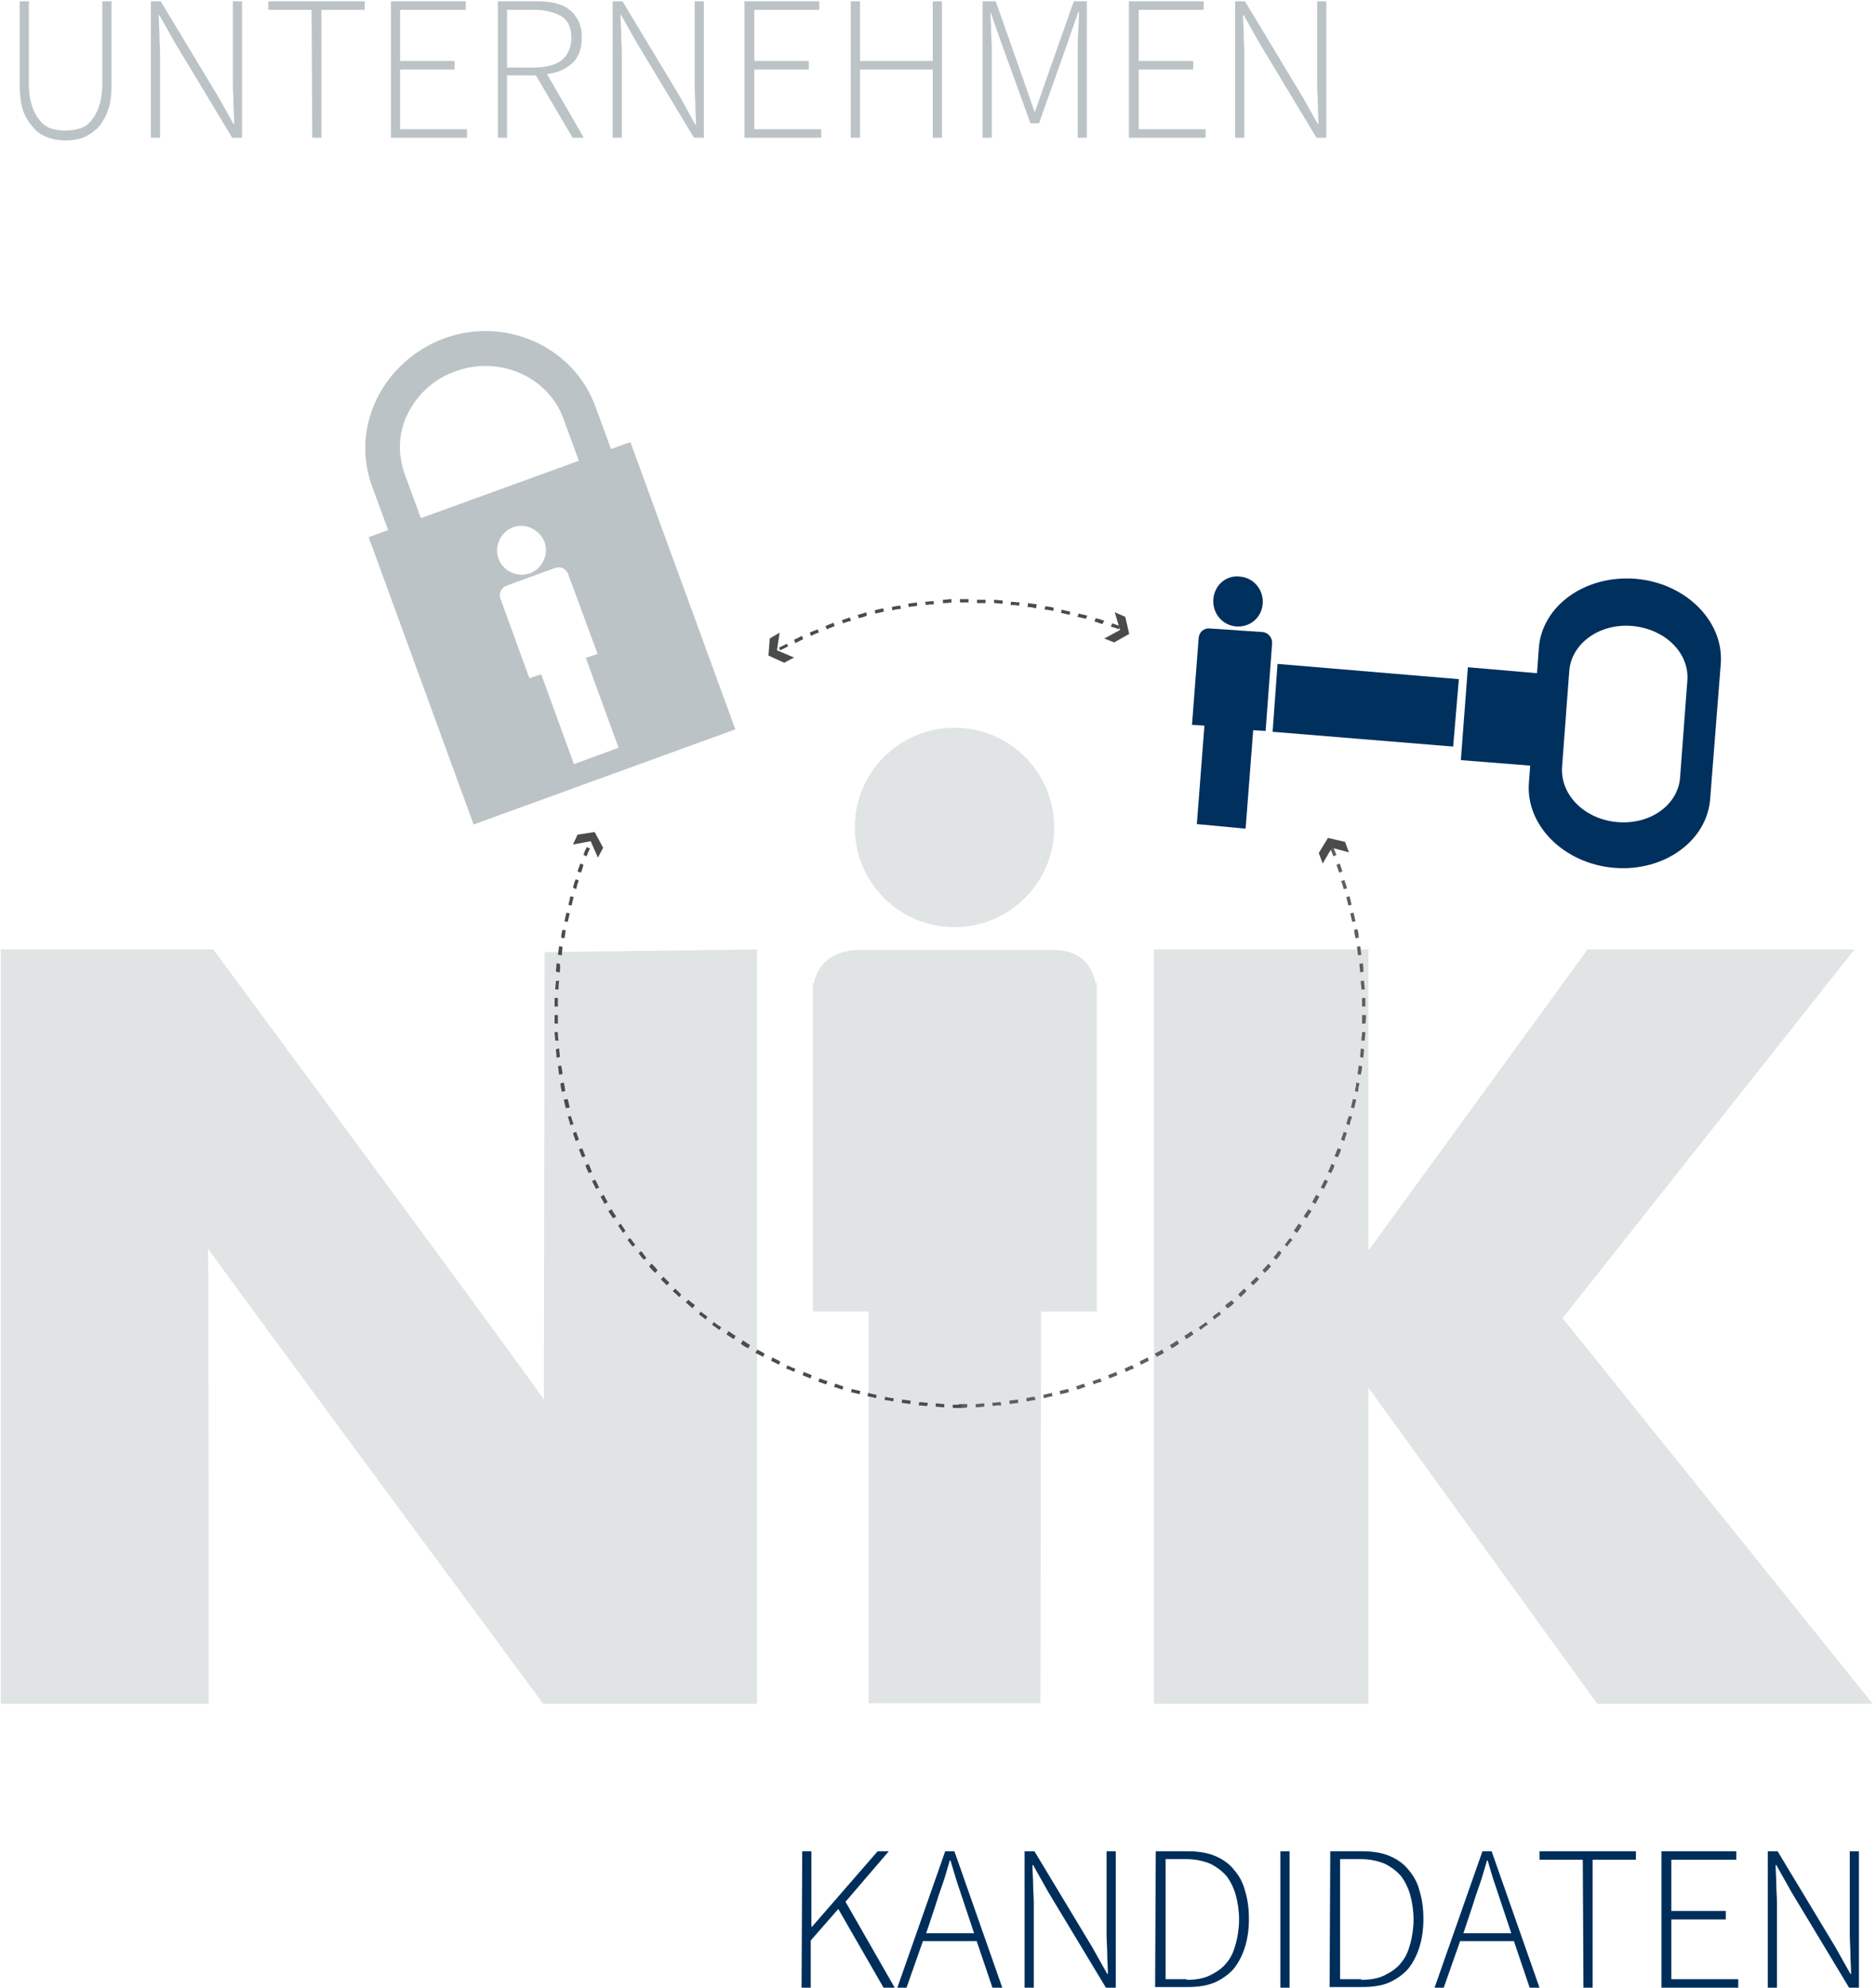 <?xml version="1.0" encoding="utf-8"?>
<!-- Generator: Adobe Illustrator 23.0.3, SVG Export Plug-In . SVG Version: 6.00 Build 0)  -->
<svg version="1.1" id="Ebene_1" xmlns="http://www.w3.org/2000/svg" xmlns:xlink="http://www.w3.org/1999/xlink" x="0px" y="0px"
	 viewBox="0 0 286 303" style="enable-background:new 0 0 286 303;" xml:space="preserve">
<style type="text/css">
	.st0{fill-rule:evenodd;clip-rule:evenodd;fill:#BCC3C6;fill-opacity:0.45;}
	.st1{fill-rule:evenodd;clip-rule:evenodd;fill:#00305D;}
	.st2{fill-rule:evenodd;clip-rule:evenodd;fill:#BCC3C6;}
	.st3{fill:#BCC3C6;}
	.st4{fill:#4A4B4D;}
	.st5{fill:#5E5E5E;}
	.st6{fill-rule:evenodd;clip-rule:evenodd;fill:#4A4B4D;}
	.st7{enable-background:new    ;}
	.st8{fill:#002E5B;}
</style>
<title>S-S Prinzip v1</title>
<desc>Created with Sketch.</desc>
<g id="Page-1">
	<g id="Startseite" transform="translate(-891, -1005)">
		<g id="Einleitung" transform="translate(250, 972)">
			<g id="S-S-Prinzip-v2" transform="translate(624, 13)">
				<g id="S-S-Prinzip" transform="translate(16, 10)">
					<g id="Logo" transform="translate(0.916, 120.634)">
						<path id="Fill-1" class="st0" d="M238.3,90.3l44.5-56.2h-40.7L208.7,80V34.1H176v115h32.7v-48.2l34.9,48.2h42L238.3,90.3z
							 M158.8,89.3h8.5V78V40.6v-1.4h-0.2c-0.4-1.9-1.7-5-6.2-5h-30.5c0,0-5.3,0.1-6.2,5H124v1.4V78v11.3h8.5V149h26.2L158.8,89.3
							L158.8,89.3z M160.8,15.5c0-8.4-6.8-15.2-15.2-15.2s-15.2,6.8-15.2,15.2s6.8,15.2,15.2,15.2S160.8,23.9,160.8,15.5z
							 M82.9,149.1h32.6v-115l-32.4,0.4c0,0-0.1,62.8-0.1,68.2c-3.1-4.6-50.4-68.6-50.4-68.6H0.2v115h31.7c0,0,0-63.7-0.1-69.4
							C33.1,81.7,82.9,149.1,82.9,149.1z"/>
					</g>
					
						<g id="Schlüssel" transform="translate(222.563, 119.203) scale(-1, 1) rotate(-165) translate(-222.563, -119.203) translate(180.145, 89.465)">
						<path id="Fill-7" class="st1" d="M57.7,36.4l-6.8-19.5c-2.1-6.1,2-13.2,9.2-15.8S74.9,1.4,77,7.5L83.9,27
							c2.1,6.1-2,13.2-9.2,15.8C67.4,45.4,59.8,42.5,57.7,36.4 M78.3,25.8l-4.9-14c-1.4-4-6.3-5.8-11-4.1s-7.3,6.2-6,10.2l4.9,14
							c1.4,3.9,6.3,5.8,11,4.1C77,34.3,79.7,29.8,78.3,25.8"/>
						<g id="Group-11" transform="translate(11.396, 51.346)">
							<g id="Clip-10">
							</g>
							<path id="Fill-9" class="st1" d="M0.3,5.1c-0.7-2,0.3-4.2,2.3-4.9s4.1,0.3,4.8,2.3S7.1,6.7,5.1,7.4C3.1,8.2,1,7.1,0.3,5.1"/>
						</g>
						<path id="Fill-12" class="st1" d="M7.4,21.4l5,14.2l1.8-0.6l4.4,12.6c0.3,0.8-0.1,1.8-1,2.1L10,52.3c-0.8,0.3-1.7-0.1-2-1
							L3.6,38.8l1.8-0.6L0.4,24L7.4,21.4z"/>
						<polygon id="Fill-6" class="st1" points="58.9,31.9 54.2,18.6 41.8,23 46.5,36.4 						"/>
						<polygon id="Fill-15" class="st1" points="44.7,35 41.2,25.3 15.2,34.6 18.6,44.4 						"/>
					</g>
					<g id="Schloss" transform="translate(57.105, 62.983)">
						<path id="Fill-45" class="st2" d="M56,58.2L40,14.4L0.1,28.9l16,43.8L56,58.2z M26.9,29.6c0.7,1.9-0.3,4.1-2.2,4.8
							c-1.9,0.7-4.1-0.3-4.8-2.2c-0.7-1.9,0.3-4.1,2.2-4.8C24,26.7,26.1,27.7,26.9,29.6z M35,46.7l-1.8,0.6l5,13.7l-6.8,2.5l-5-13.7
							l-1.8,0.6l-4.4-12.1c-0.3-0.8,0.1-1.7,0.9-2l7.4-2.7c0.8-0.3,1.7,0.1,2,0.9L35,46.7z"/>
						<path class="st3" d="M5.7,35L0.6,21.1C-1,16.7-0.7,11.9,1.4,7.7c2.1-4.2,5.7-7.4,10.2-9.1c9.3-3.4,19.6,1.2,23,10.2l5.1,13.9
							l-4.9,1.8l-5.1-13.9C27.3,4.4,20,1.2,13.4,3.6C10.2,4.7,7.6,7,6.1,10c-1.5,2.9-1.6,6.2-0.5,9.3l5.1,13.9L5.7,35z"/>
					</g>
					<g id="Pfeile" transform="translate(85.751, 101.531)">
						<path class="st4" d="M34.2,7.6L34,7.2c0.4-0.2,0.8-0.4,1.2-0.6L35.4,7C35,7.2,34.6,7.4,34.2,7.6z M36.5,6.5L36.3,6
							c0.4-0.2,0.8-0.4,1.2-0.6l0.2,0.5C37.3,6.1,36.9,6.3,36.5,6.5z M38.9,5.4l-0.2-0.5c0.4-0.2,0.8-0.3,1.2-0.5l0.2,0.5
							C39.7,5,39.3,5.2,38.9,5.4z M41.3,4.4l-0.2-0.5c0.4-0.2,0.8-0.3,1.2-0.5l0.2,0.5C42.1,4.1,41.7,4.2,41.3,4.4z M85.8,4.4
							C85.4,4.2,85,4.1,84.6,4l0.2-0.5c0.4,0.1,0.8,0.3,1.2,0.4L85.8,4.4z M83.3,3.6c-0.4-0.1-0.8-0.3-1.2-0.4l0.2-0.5
							c0.4,0.1,0.8,0.2,1.3,0.4L83.3,3.6z M43.8,3.5L43.6,3c0.4-0.1,0.8-0.3,1.2-0.4L45,3.1C44.6,3.2,44.2,3.3,43.8,3.5z M80.8,2.8
							c-0.4-0.1-0.8-0.2-1.3-0.3L79.7,2c0.4,0.1,0.8,0.2,1.3,0.3L80.8,2.8z M46.2,2.7l-0.2-0.5c0.4-0.1,0.8-0.2,1.3-0.4l0.1,0.5
							C47.1,2.5,46.6,2.6,46.2,2.7z M78.3,2.2C77.9,2.1,77.5,2,77,1.9l0.1-0.5c0.4,0.1,0.8,0.2,1.3,0.3L78.3,2.2z M48.7,2l-0.1-0.5
							c0.4-0.1,0.8-0.2,1.3-0.3L50,1.7C49.6,1.8,49.2,1.9,48.7,2z M75.8,1.6c-0.4-0.1-0.9-0.2-1.3-0.2l0.1-0.5
							C75,0.9,75.5,1,75.9,1.1L75.8,1.6z M51.3,1.5l-0.1-0.5c0.4-0.1,0.9-0.2,1.3-0.2l0.1,0.5C52.1,1.3,51.7,1.4,51.3,1.5z
							 M73.2,1.2C72.8,1.1,72.4,1,71.9,1L72,0.4c0.4,0.1,0.9,0.1,1.3,0.2L73.2,1.2z M53.8,1l-0.1-0.5c0.4-0.1,0.9-0.1,1.3-0.2
							l0.1,0.5C54.7,0.9,54.3,0.9,53.8,1z M70.6,0.8c-0.4-0.1-0.9-0.1-1.3-0.1l0.1-0.5c0.4,0,0.9,0.1,1.3,0.1L70.6,0.8z M56.4,0.7
							l-0.1-0.5c0.4,0,0.9-0.1,1.3-0.1l0,0.5C57.3,0.6,56.8,0.6,56.4,0.7z M68.1,0.5c-0.4,0-0.9-0.1-1.3-0.1l0-0.5
							c0.4,0,0.9,0.1,1.3,0.1L68.1,0.5z M59,0.4l0-0.5c0.4,0,0.9-0.1,1.3-0.1l0,0.5C59.8,0.4,59.4,0.4,59,0.4z M65.5,0.4
							c-0.4,0-0.9,0-1.3,0l0-0.5c0.4,0,0.9,0,1.3,0L65.5,0.4z M61.6,0.3l0-0.5c0.4,0,0.9,0,1.3,0v0.5C62.4,0.3,62,0.3,61.6,0.3z"/>
						<path class="st5" d="M61.4,123.1l0-0.6c0.4,0,0.9,0,1.3,0l0,0.5C62.3,123.1,61.8,123.1,61.4,123.1z M64,123l0-0.5
							c0.4,0,0.9-0.1,1.3-0.1l0,0.5C64.9,122.9,64.5,123,64,123z M66.6,122.8l-0.1-0.5c0.4,0,0.9-0.1,1.3-0.1l0.1,0.5
							C67.5,122.7,67.1,122.7,66.6,122.8z M69.2,122.5l-0.1-0.5c0.4-0.1,0.9-0.1,1.3-0.2l0.1,0.5C70.1,122.4,69.7,122.4,69.2,122.5z
							 M71.8,122.1l-0.1-0.5c0.4-0.1,0.9-0.2,1.3-0.2l0.1,0.5C72.7,121.9,72.3,122,71.8,122.1z M74.4,121.6l-0.1-0.5
							c0.4-0.1,0.8-0.2,1.3-0.3l0.1,0.5C75.2,121.4,74.8,121.5,74.4,121.6z M76.9,121l-0.1-0.5c0.4-0.1,0.8-0.2,1.3-0.3l0.1,0.5
							C77.8,120.8,77.4,120.9,76.9,121z M79.5,120.3l-0.2-0.5c0.4-0.1,0.8-0.3,1.2-0.4l0.2,0.5C80.3,120,79.9,120.2,79.5,120.3z
							 M82,119.5l-0.2-0.5c0.4-0.1,0.8-0.3,1.2-0.4l0.2,0.5C82.8,119.2,82.4,119.3,82,119.5z M84.4,118.6l-0.2-0.5
							c0.4-0.2,0.8-0.3,1.2-0.5l0.2,0.5C85.2,118.3,84.8,118.4,84.4,118.6z M86.9,117.6l-0.2-0.5c0.4-0.2,0.8-0.4,1.2-0.5l0.2,0.5
							C87.7,117.2,87.3,117.4,86.9,117.6z M89.2,116.5L89,116c0.4-0.2,0.8-0.4,1.2-0.6l0.2,0.5C90,116.1,89.6,116.3,89.2,116.5z
							 M91.6,115.3l-0.3-0.5c0.4-0.2,0.8-0.4,1.1-0.6l0.3,0.5C92.4,114.9,92,115.1,91.6,115.3z M93.9,114l-0.3-0.5
							c0.4-0.2,0.7-0.4,1.1-0.7l0.3,0.5C94.6,113.6,94.3,113.8,93.9,114z M96.1,112.6l-0.3-0.5c0.4-0.2,0.7-0.5,1.1-0.7l0.3,0.5
							C96.8,112.1,96.5,112.4,96.1,112.6z M98.3,111.2l-0.3-0.4c0.4-0.3,0.7-0.5,1.1-0.8l0.3,0.4C99,110.6,98.6,110.9,98.3,111.2z
							 M100.4,109.6l-0.3-0.4c0.3-0.3,0.7-0.5,1-0.8l0.3,0.4C101.1,109.1,100.7,109.3,100.4,109.6z M102.4,107.9l-0.4-0.4
							c0.3-0.3,0.7-0.6,1-0.8l0.4,0.4C103.1,107.4,102.8,107.7,102.4,107.9z M104.4,106.2l-0.4-0.4c0.3-0.3,0.6-0.6,0.9-0.9l0.4,0.4
							C105,105.6,104.7,105.9,104.4,106.2z M106.3,104.4l-0.4-0.4c0.3-0.3,0.6-0.6,0.9-0.9l0.4,0.4
							C106.9,103.8,106.6,104.1,106.3,104.4z M108.1,102.5l-0.4-0.4c0.3-0.3,0.6-0.6,0.9-1l0.4,0.4
							C108.7,101.9,108.4,102.2,108.1,102.5z M109.8,100.5l-0.4-0.4c0.3-0.3,0.6-0.7,0.8-1l0.4,0.3
							C110.4,99.9,110.1,100.2,109.8,100.5z M111.5,98.5l-0.4-0.3c0.3-0.3,0.5-0.7,0.8-1l0.4,0.3C112,97.8,111.7,98.1,111.5,98.5z
							 M113,96.4l-0.5-0.3c0.2-0.4,0.5-0.7,0.7-1.1l0.5,0.3C113.5,95.7,113.3,96,113,96.4z M114.5,94.2l-0.5-0.3
							c0.2-0.4,0.5-0.7,0.7-1.1l0.5,0.3C114.9,93.5,114.7,93.8,114.5,94.2z M115.8,92l-0.5-0.3c0.2-0.4,0.4-0.8,0.6-1.1l0.5,0.3
							C116.2,91.2,116,91.6,115.8,92z M117.1,89.7l-0.5-0.2c0.2-0.4,0.4-0.8,0.6-1.2l0.5,0.2C117.5,88.9,117.3,89.3,117.1,89.7z
							 M118.2,87.3l-0.5-0.2c0.2-0.4,0.4-0.8,0.5-1.2l0.5,0.2C118.6,86.5,118.4,86.9,118.2,87.3z M119.2,84.9l-0.5-0.2
							c0.2-0.4,0.3-0.8,0.5-1.2l0.5,0.2C119.6,84.1,119.4,84.5,119.2,84.9z M120.2,82.4l-0.5-0.2c0.1-0.4,0.3-0.8,0.4-1.2l0.5,0.2
							C120.4,81.6,120.3,82,120.2,82.4z M121,80l-0.5-0.2c0.1-0.4,0.2-0.8,0.4-1.2l0.5,0.1C121.2,79.1,121.1,79.5,121,80z
							 M121.7,77.4l-0.5-0.1c0.1-0.4,0.2-0.8,0.3-1.3l0.5,0.1C121.9,76.6,121.8,77,121.7,77.4z M122.3,74.9l-0.5-0.1
							c0.1-0.4,0.2-0.8,0.2-1.3l0.5,0.1C122.4,74,122.3,74.4,122.3,74.9z M122.7,72.3l-0.5-0.1c0.1-0.4,0.1-0.9,0.2-1.3l0.5,0.1
							C122.9,71.4,122.8,71.9,122.7,72.3z M123.1,69.7l-0.5-0.1c0-0.4,0.1-0.9,0.1-1.3l0.5,0.1C123.2,68.8,123.1,69.3,123.1,69.7z
							 M123.3,67.1l-0.5,0c0-0.4,0.1-0.9,0.1-1.3l0.5,0C123.4,66.2,123.3,66.7,123.3,67.1z M123.4,64.5l-0.5,0c0-0.4,0-0.9,0-1.3
							l0.6,0C123.5,63.6,123.5,64,123.4,64.5z M122.9,61.9c0-0.4,0-0.9,0-1.3l0.5,0c0,0.4,0,0.9,0,1.3L122.9,61.9z M122.8,59.3
							c0-0.4-0.1-0.9-0.1-1.3l0.5,0c0,0.4,0.1,0.9,0.1,1.3L122.8,59.3z M122.6,56.7c0-0.4-0.1-0.9-0.1-1.3l0.5-0.1
							c0.1,0.4,0.1,0.9,0.1,1.3L122.6,56.7z M122.3,54.1c-0.1-0.4-0.1-0.9-0.2-1.3l0.5-0.1c0.1,0.4,0.1,0.9,0.2,1.3L122.3,54.1z
							 M121.9,51.5c-0.1-0.4-0.2-0.9-0.2-1.3l0.5-0.1c0.1,0.4,0.2,0.9,0.2,1.3L121.9,51.5z M121.4,49c-0.1-0.4-0.2-0.8-0.3-1.3
							l0.5-0.1c0.1,0.4,0.2,0.9,0.3,1.3L121.4,49z M120.8,46.5c-0.1-0.4-0.2-0.8-0.3-1.3l0.5-0.1c0.1,0.4,0.2,0.8,0.3,1.3
							L120.8,46.5z M120.1,44c-0.1-0.4-0.2-0.8-0.4-1.2l0.5-0.2c0.1,0.4,0.3,0.8,0.4,1.3L120.1,44z M119.4,41.5
							c-0.1-0.4-0.3-0.8-0.4-1.2l0.5-0.2c0.1,0.4,0.3,0.8,0.4,1.2L119.4,41.5z M118.5,39c-0.1-0.4-0.3-0.8-0.5-1.2l0.5-0.2
							c0.2,0.4,0.3,0.8,0.5,1.2L118.5,39z M117.6,36.6L117.6,36.6l0.5-0.3l0,0.1L117.6,36.6z"/>
						<path class="st4" d="M61.8,123.1c-0.4,0-0.9,0-1.3,0l0-0.5c0.4,0,0.9,0,1.3,0L61.8,123.1z M59.2,123c-0.4,0-0.9-0.1-1.3-0.1
							l0-0.5c0.4,0,0.9,0.1,1.3,0.1L59.2,123z M56.6,122.8c-0.4,0-0.9-0.1-1.3-0.1l0.1-0.5c0.4,0,0.9,0.1,1.3,0.1L56.6,122.8z
							 M54,122.5c-0.4-0.1-0.9-0.1-1.3-0.2l0.1-0.5c0.4,0.1,0.9,0.1,1.3,0.2L54,122.5z M51.4,122.1c-0.4-0.1-0.9-0.2-1.3-0.2
							l0.1-0.5c0.4,0.1,0.9,0.2,1.3,0.2L51.4,122.1z M48.8,121.6c-0.4-0.1-0.9-0.2-1.3-0.3l0.1-0.5c0.4,0.1,0.8,0.2,1.3,0.3
							L48.8,121.6z M46.3,121c-0.4-0.1-0.8-0.2-1.3-0.3l0.1-0.5c0.4,0.1,0.8,0.2,1.3,0.3L46.3,121z M43.7,120.3
							c-0.4-0.1-0.8-0.3-1.3-0.4l0.2-0.5c0.4,0.1,0.8,0.3,1.2,0.4L43.7,120.3z M41.2,119.5c-0.4-0.1-0.8-0.3-1.2-0.4l0.2-0.5
							c0.4,0.1,0.8,0.3,1.2,0.4L41.2,119.5z M38.8,118.6c-0.4-0.2-0.8-0.3-1.2-0.5l0.2-0.5c0.4,0.2,0.8,0.3,1.2,0.5L38.8,118.6z
							 M36.3,117.6c-0.4-0.2-0.8-0.4-1.2-0.5l0.2-0.5c0.4,0.2,0.8,0.4,1.2,0.5L36.3,117.6z M34,116.5c-0.4-0.2-0.8-0.4-1.2-0.6
							l0.2-0.5c0.4,0.2,0.8,0.4,1.2,0.6L34,116.5z M31.6,115.3c-0.4-0.2-0.8-0.4-1.2-0.6l0.3-0.5c0.4,0.2,0.8,0.4,1.1,0.6
							L31.6,115.3z M29.3,114c-0.4-0.2-0.8-0.4-1.1-0.7l0.3-0.5c0.4,0.2,0.7,0.5,1.1,0.7L29.3,114z M27.1,112.6
							c-0.4-0.2-0.7-0.5-1.1-0.7l0.3-0.5c0.4,0.2,0.7,0.5,1.1,0.7L27.1,112.6z M24.9,111.2c-0.4-0.3-0.7-0.5-1.1-0.8l0.3-0.4
							c0.3,0.3,0.7,0.5,1.1,0.8L24.9,111.2z M22.8,109.6c-0.3-0.3-0.7-0.5-1-0.8l0.3-0.4c0.3,0.3,0.7,0.5,1,0.8L22.8,109.6z
							 M20.8,107.9c-0.3-0.3-0.7-0.6-1-0.9l0.4-0.4c0.3,0.3,0.7,0.6,1,0.8L20.8,107.9z M18.8,106.2c-0.3-0.3-0.6-0.6-1-0.9l0.4-0.4
							c0.3,0.3,0.6,0.6,0.9,0.9L18.8,106.2z M16.9,104.4c-0.3-0.3-0.6-0.6-0.9-0.9l0.4-0.4c0.3,0.3,0.6,0.6,0.9,0.9L16.9,104.4z
							 M15.1,102.5c-0.3-0.3-0.6-0.6-0.9-1l0.4-0.4c0.3,0.3,0.6,0.6,0.9,1L15.1,102.5z M13.4,100.5c-0.3-0.3-0.6-0.7-0.8-1l0.4-0.3
							c0.3,0.3,0.5,0.7,0.8,1L13.4,100.5z M11.7,98.5c-0.3-0.3-0.5-0.7-0.8-1l0.4-0.3c0.3,0.3,0.5,0.7,0.8,1L11.7,98.5z M10.2,96.4
							c-0.2-0.4-0.5-0.7-0.7-1.1L9.9,95c0.2,0.4,0.5,0.7,0.7,1.1L10.2,96.4z M8.7,94.2c-0.2-0.4-0.5-0.7-0.7-1.1l0.5-0.3
							c0.2,0.4,0.4,0.7,0.7,1.1L8.7,94.2z M7.4,92c-0.2-0.4-0.4-0.8-0.6-1.1l0.5-0.3c0.2,0.4,0.4,0.8,0.6,1.1L7.4,92z M6.1,89.7
							c-0.2-0.4-0.4-0.8-0.6-1.2l0.5-0.2c0.2,0.4,0.4,0.8,0.6,1.2L6.1,89.7z M5,87.3c-0.2-0.4-0.4-0.8-0.5-1.2L5,85.9
							c0.2,0.4,0.3,0.8,0.5,1.2L5,87.3z M4,84.9c-0.2-0.4-0.3-0.8-0.5-1.2L4,83.5c0.2,0.4,0.3,0.8,0.5,1.2L4,84.9z M3,82.4
							c-0.1-0.4-0.3-0.8-0.4-1.2L3.1,81c0.1,0.4,0.3,0.8,0.4,1.2L3,82.4z M2.2,80c-0.1-0.4-0.2-0.8-0.4-1.3l0.5-0.1
							c0.1,0.4,0.2,0.8,0.4,1.2L2.2,80z M1.5,77.4c-0.1-0.4-0.2-0.8-0.3-1.3L1.8,76c0.1,0.4,0.2,0.8,0.3,1.3L1.5,77.4z M0.9,74.9
							c-0.1-0.4-0.2-0.9-0.2-1.3l0.5-0.1c0.1,0.4,0.2,0.9,0.2,1.3L0.9,74.9z M0.5,72.3c-0.1-0.4-0.1-0.9-0.2-1.3l0.5-0.1
							C0.9,71.4,1,71.8,1,72.2L0.5,72.3z M0.1,69.7c0-0.4-0.1-0.9-0.1-1.3l0.5-0.1c0,0.4,0.1,0.9,0.1,1.3L0.1,69.7z M-0.1,67.1
							c0-0.4-0.1-0.9-0.1-1.3l0.5,0c0,0.4,0,0.9,0.1,1.3L-0.1,67.1z M-0.2,64.5c0-0.4,0-0.9,0-1.3l0.5,0c0,0.4,0,0.9,0,1.3
							L-0.2,64.5z M0.3,61.9l-0.5,0c0-0.4,0-0.9,0-1.3l0.5,0C0.3,61,0.3,61.4,0.3,61.9z M0.4,59.3l-0.5,0c0-0.4,0.1-0.9,0.1-1.3
							l0.5,0C0.4,58.4,0.4,58.8,0.4,59.3z M0.6,56.7L0,56.6c0-0.4,0.1-0.9,0.1-1.3l0.5,0.1C0.7,55.8,0.6,56.3,0.6,56.7z M0.9,54.1
							L0.3,54c0.1-0.4,0.1-0.9,0.2-1.3l0.5,0.1C1,53.3,0.9,53.7,0.9,54.1z M1.3,51.5l-0.5-0.1C0.8,51,0.9,50.6,1,50.2l0.5,0.1
							C1.4,50.7,1.4,51.1,1.3,51.5z M1.8,49l-0.5-0.1c0.1-0.4,0.2-0.9,0.3-1.3l0.5,0.1C2,48.1,1.9,48.6,1.8,49z M2.4,46.5l-0.5-0.1
							c0.1-0.4,0.2-0.8,0.3-1.3l0.5,0.1C2.6,45.6,2.5,46,2.4,46.5z M3.1,44l-0.5-0.2c0.1-0.4,0.2-0.8,0.4-1.3l0.5,0.2
							C3.3,43.1,3.2,43.5,3.1,44z M3.8,41.5l-0.5-0.2c0.1-0.4,0.3-0.8,0.4-1.2l0.5,0.2C4.1,40.7,4,41.1,3.8,41.5z M4.7,39l-0.5-0.2
							c0.1-0.4,0.3-0.8,0.5-1.2l0.5,0.2C5,38.2,4.8,38.6,4.7,39z M5.6,36.6l-0.5-0.2l0-0.1L5.6,36.6L5.6,36.6z"/>
						<polygon id="Fill-16" class="st6" points="86.8,2.5 85.2,1.8 86,4.5 83.6,5.8 85.1,6.4 87.4,5.1 						"/>
						<polygon id="Fill-16-Copy" class="st6" points="116.3,38.5 116.9,40.1 118.3,37.7 120.9,38.4 120.3,36.8 117.7,36.2 						"/>
						<polygon id="Fill-17" class="st6" points="7.2,37.7 6.4,39.2 5.3,36.7 2.6,37.2 3.3,35.7 5.9,35.3 						"/>
						<polygon id="Fill-31" class="st6" points="34.8,9.5 36.3,8.7 33.7,7.6 34.1,4.9 32.6,5.8 32.4,8.4 						"/>
					</g>
					<g class="st7">
						<path class="st3" d="M4,10.2h1.4v12.6c0,1.4,0.2,2.5,0.5,3.4s0.7,1.6,1.2,2.2s1.1,1,1.7,1.2c0.7,0.2,1.4,0.3,2.1,0.3
							c0.8,0,1.5-0.1,2.2-0.3c0.7-0.2,1.3-0.6,1.8-1.2s0.9-1.3,1.2-2.2s0.5-2.1,0.5-3.4V10.2H18V23c0,1.6-0.2,3-0.6,4
							s-0.9,1.9-1.6,2.6c-0.7,0.6-1.4,1.1-2.2,1.4s-1.7,0.4-2.6,0.4S9.3,31.3,8.4,31c-0.8-0.3-1.6-0.7-2.2-1.4S5,28.1,4.6,27.1
							C4.2,26,4,24.6,4,23V10.2z"/>
						<path class="st3" d="M24,10.2h1.5l8.8,14.6l2.3,4.1h0.1c0-1-0.1-2-0.1-3s-0.1-2-0.1-3V10.2h1.4V31h-1.5l-8.8-14.6l-2.3-4.1
							h-0.1c0,1,0.1,2,0.1,2.9c0,1,0.1,1.9,0.1,2.9V31H24V10.2z"/>
						<path class="st3" d="M48.5,11.5h-6.6v-1.3h14.7v1.3H50V31h-1.4L48.5,11.5L48.5,11.5z"/>
						<path class="st3" d="M60.6,10.2H72v1.3H62v7.8h8.3v1.3H62v9.1h10.2V31H60.6V10.2z"/>
						<path class="st3" d="M88.3,31l-5.6-9.5h-4.4V31h-1.4V10.2h6c1,0,2,0.1,2.8,0.3s1.6,0.5,2.1,1c0.6,0.4,1,1,1.4,1.7
							c0.3,0.7,0.5,1.5,0.5,2.5c0,1.7-0.5,3-1.4,3.9c-1,0.9-2.3,1.5-3.9,1.7L90,31H88.3z M82.4,20.3c1.8,0,3.3-0.4,4.2-1.1
							s1.5-1.9,1.5-3.4c0-1.6-0.5-2.7-1.5-3.3s-2.4-1-4.2-1h-4.1v8.8H82.4z"/>
						<path class="st3" d="M94.4,10.2h1.5l8.8,14.6L107,29h0.1c0-1-0.1-2-0.1-3s-0.1-2-0.1-3V10.2h1.4V31h-1.5L98,16.4l-2.3-4.1
							h-0.1c0,1,0.1,2,0.1,2.9c0,1,0.1,1.9,0.1,2.9V31h-1.4C94.4,31,94.4,10.2,94.4,10.2z"/>
						<path class="st3" d="M114.5,10.2h11.4v1.3H116v7.8h8.3v1.3H116v9.1h10.2V31h-11.7V10.2z"/>
						<path class="st3" d="M130.7,10.2h1.4v9.1h11.1v-9.1h1.4V31h-1.4V20.6h-11.1V31h-1.4V10.2z"/>
						<path class="st3" d="M150.8,10.2h2l4.3,12.2l1.6,4.6h0.1l1.6-4.6l4.3-12.2h2V31h-1.4V17.4c0-0.9,0-1.8,0.1-2.8
							c0-1,0.1-1.9,0.1-2.8h-0.1l-1.6,4.6l-4.4,12.4h-1.3l-4.5-12.4l-1.6-4.6h0c0,0.9,0.1,1.8,0.1,2.8s0.1,1.9,0.1,2.8V31h-1.4
							L150.8,10.2L150.8,10.2z"/>
						<path class="st3" d="M173.1,10.2h11.4v1.3h-9.9v7.8h8.3v1.3h-8.3v9.1h10.2V31h-11.7V10.2z"/>
						<path class="st3" d="M189.3,10.2h1.5l8.8,14.6l2.3,4.1h0.1c0-1-0.1-2-0.1-3s-0.1-2-0.1-3V10.2h1.4V31h-1.5l-8.8-14.6l-2.3-4.1
							h-0.1c0,1,0.1,2,0.1,2.9c0,1,0.1,1.9,0.1,2.9V31h-1.4V10.2z"/>
					</g>
					<g class="st7">
						<path class="st8" d="M123.3,292.2h1.4v11.5h0.1l10-11.5h1.7l-6.6,7.7l7.5,13.1h-1.7l-6.9-12l-4.2,4.8v7.2h-1.4L123.3,292.2
							L123.3,292.2z"/>
						<path class="st8" d="M149.9,305.9h-8.2l-2.5,7.1h-1.4l7.3-20.8h1.4l7.3,20.8h-1.5L149.9,305.9z M149.5,304.7l-1.3-3.9
							c-0.4-1.2-0.8-2.4-1.2-3.6s-0.7-2.3-1.1-3.6h-0.1c-0.4,1.3-0.7,2.5-1.1,3.6s-0.8,2.3-1.2,3.6l-1.3,3.9H149.5z"/>
						<path class="st8" d="M157.2,292.2h1.5l8.8,14.6l2.3,4.1h0.1c0-1-0.1-2-0.1-3s-0.1-2-0.1-3v-12.7h1.4V313h-1.5l-8.8-14.6
							l-2.3-4.1h-0.1c0,1,0.1,2,0.1,2.9c0,1,0.1,1.9,0.1,2.9V313h-1.4V292.2z"/>
						<path class="st8" d="M177.2,292.2h4.8c1.6,0,3,0.2,4.2,0.7s2.2,1.2,2.9,2.1c0.8,0.9,1.4,2,1.7,3.2c0.4,1.3,0.6,2.7,0.6,4.3
							s-0.2,3-0.6,4.3c-0.4,1.3-1,2.4-1.7,3.3c-0.8,0.9-1.8,1.6-2.9,2.1c-1.2,0.5-2.6,0.7-4.2,0.7h-4.9L177.2,292.2L177.2,292.2z
							 M181.9,311.8c1.4,0,2.6-0.2,3.6-0.7s1.9-1.1,2.5-1.9c0.7-0.8,1.1-1.8,1.4-2.9c0.3-1.1,0.5-2.4,0.5-3.7c0-1.3-0.2-2.6-0.5-3.7
							s-0.8-2.1-1.4-2.9c-0.7-0.8-1.5-1.4-2.5-1.9c-1-0.4-2.2-0.7-3.6-0.7h-3.2v18.3h3.2V311.8z"/>
						<path class="st8" d="M196.2,292.2h1.4V313h-1.4V292.2z"/>
						<path class="st8" d="M203.8,292.2h4.8c1.6,0,3,0.2,4.2,0.7s2.2,1.2,2.9,2.1c0.8,0.9,1.4,2,1.7,3.2c0.4,1.3,0.6,2.7,0.6,4.3
							s-0.2,3-0.6,4.3c-0.4,1.3-1,2.4-1.7,3.3c-0.8,0.9-1.8,1.6-2.9,2.1s-2.6,0.7-4.2,0.7h-4.9L203.8,292.2L203.8,292.2z
							 M208.5,311.8c1.4,0,2.6-0.2,3.6-0.7s1.9-1.1,2.5-1.9c0.7-0.8,1.1-1.8,1.4-2.9c0.3-1.1,0.5-2.4,0.5-3.7c0-1.3-0.2-2.6-0.5-3.7
							s-0.8-2.1-1.4-2.9c-0.7-0.8-1.5-1.4-2.5-1.9c-1-0.4-2.2-0.7-3.6-0.7h-3.2v18.3h3.2V311.8z"/>
						<path class="st8" d="M231.8,305.9h-8.2l-2.5,7.1h-1.4l7.3-20.8h1.4l7.3,20.8h-1.5L231.8,305.9z M231.4,304.7l-1.3-3.9
							c-0.4-1.2-0.8-2.4-1.2-3.6c-0.4-1.1-0.7-2.3-1.1-3.6h-0.1c-0.4,1.3-0.7,2.5-1.1,3.6s-0.8,2.3-1.2,3.6l-1.3,3.9H231.4z"/>
						<path class="st8" d="M242.3,293.5h-6.6v-1.3h14.7v1.3h-6.6V313h-1.4L242.3,293.5L242.3,293.5z"/>
						<path class="st8" d="M254.3,292.2h11.4v1.3h-9.9v7.8h8.3v1.3h-8.3v9.1H266v1.3h-11.7V292.2z"/>
						<path class="st8" d="M270.5,292.2h1.5l8.8,14.6l2.3,4.1h0.1c0-1-0.1-2-0.1-3s-0.1-2-0.1-3v-12.7h1.4V313h-1.5l-8.8-14.6
							l-2.3-4.1h-0.1c0,1,0.1,2,0.1,2.9c0,1,0.1,1.9,0.1,2.9V313h-1.4V292.2z"/>
					</g>
				</g>
			</g>
		</g>
	</g>
</g>
</svg>
